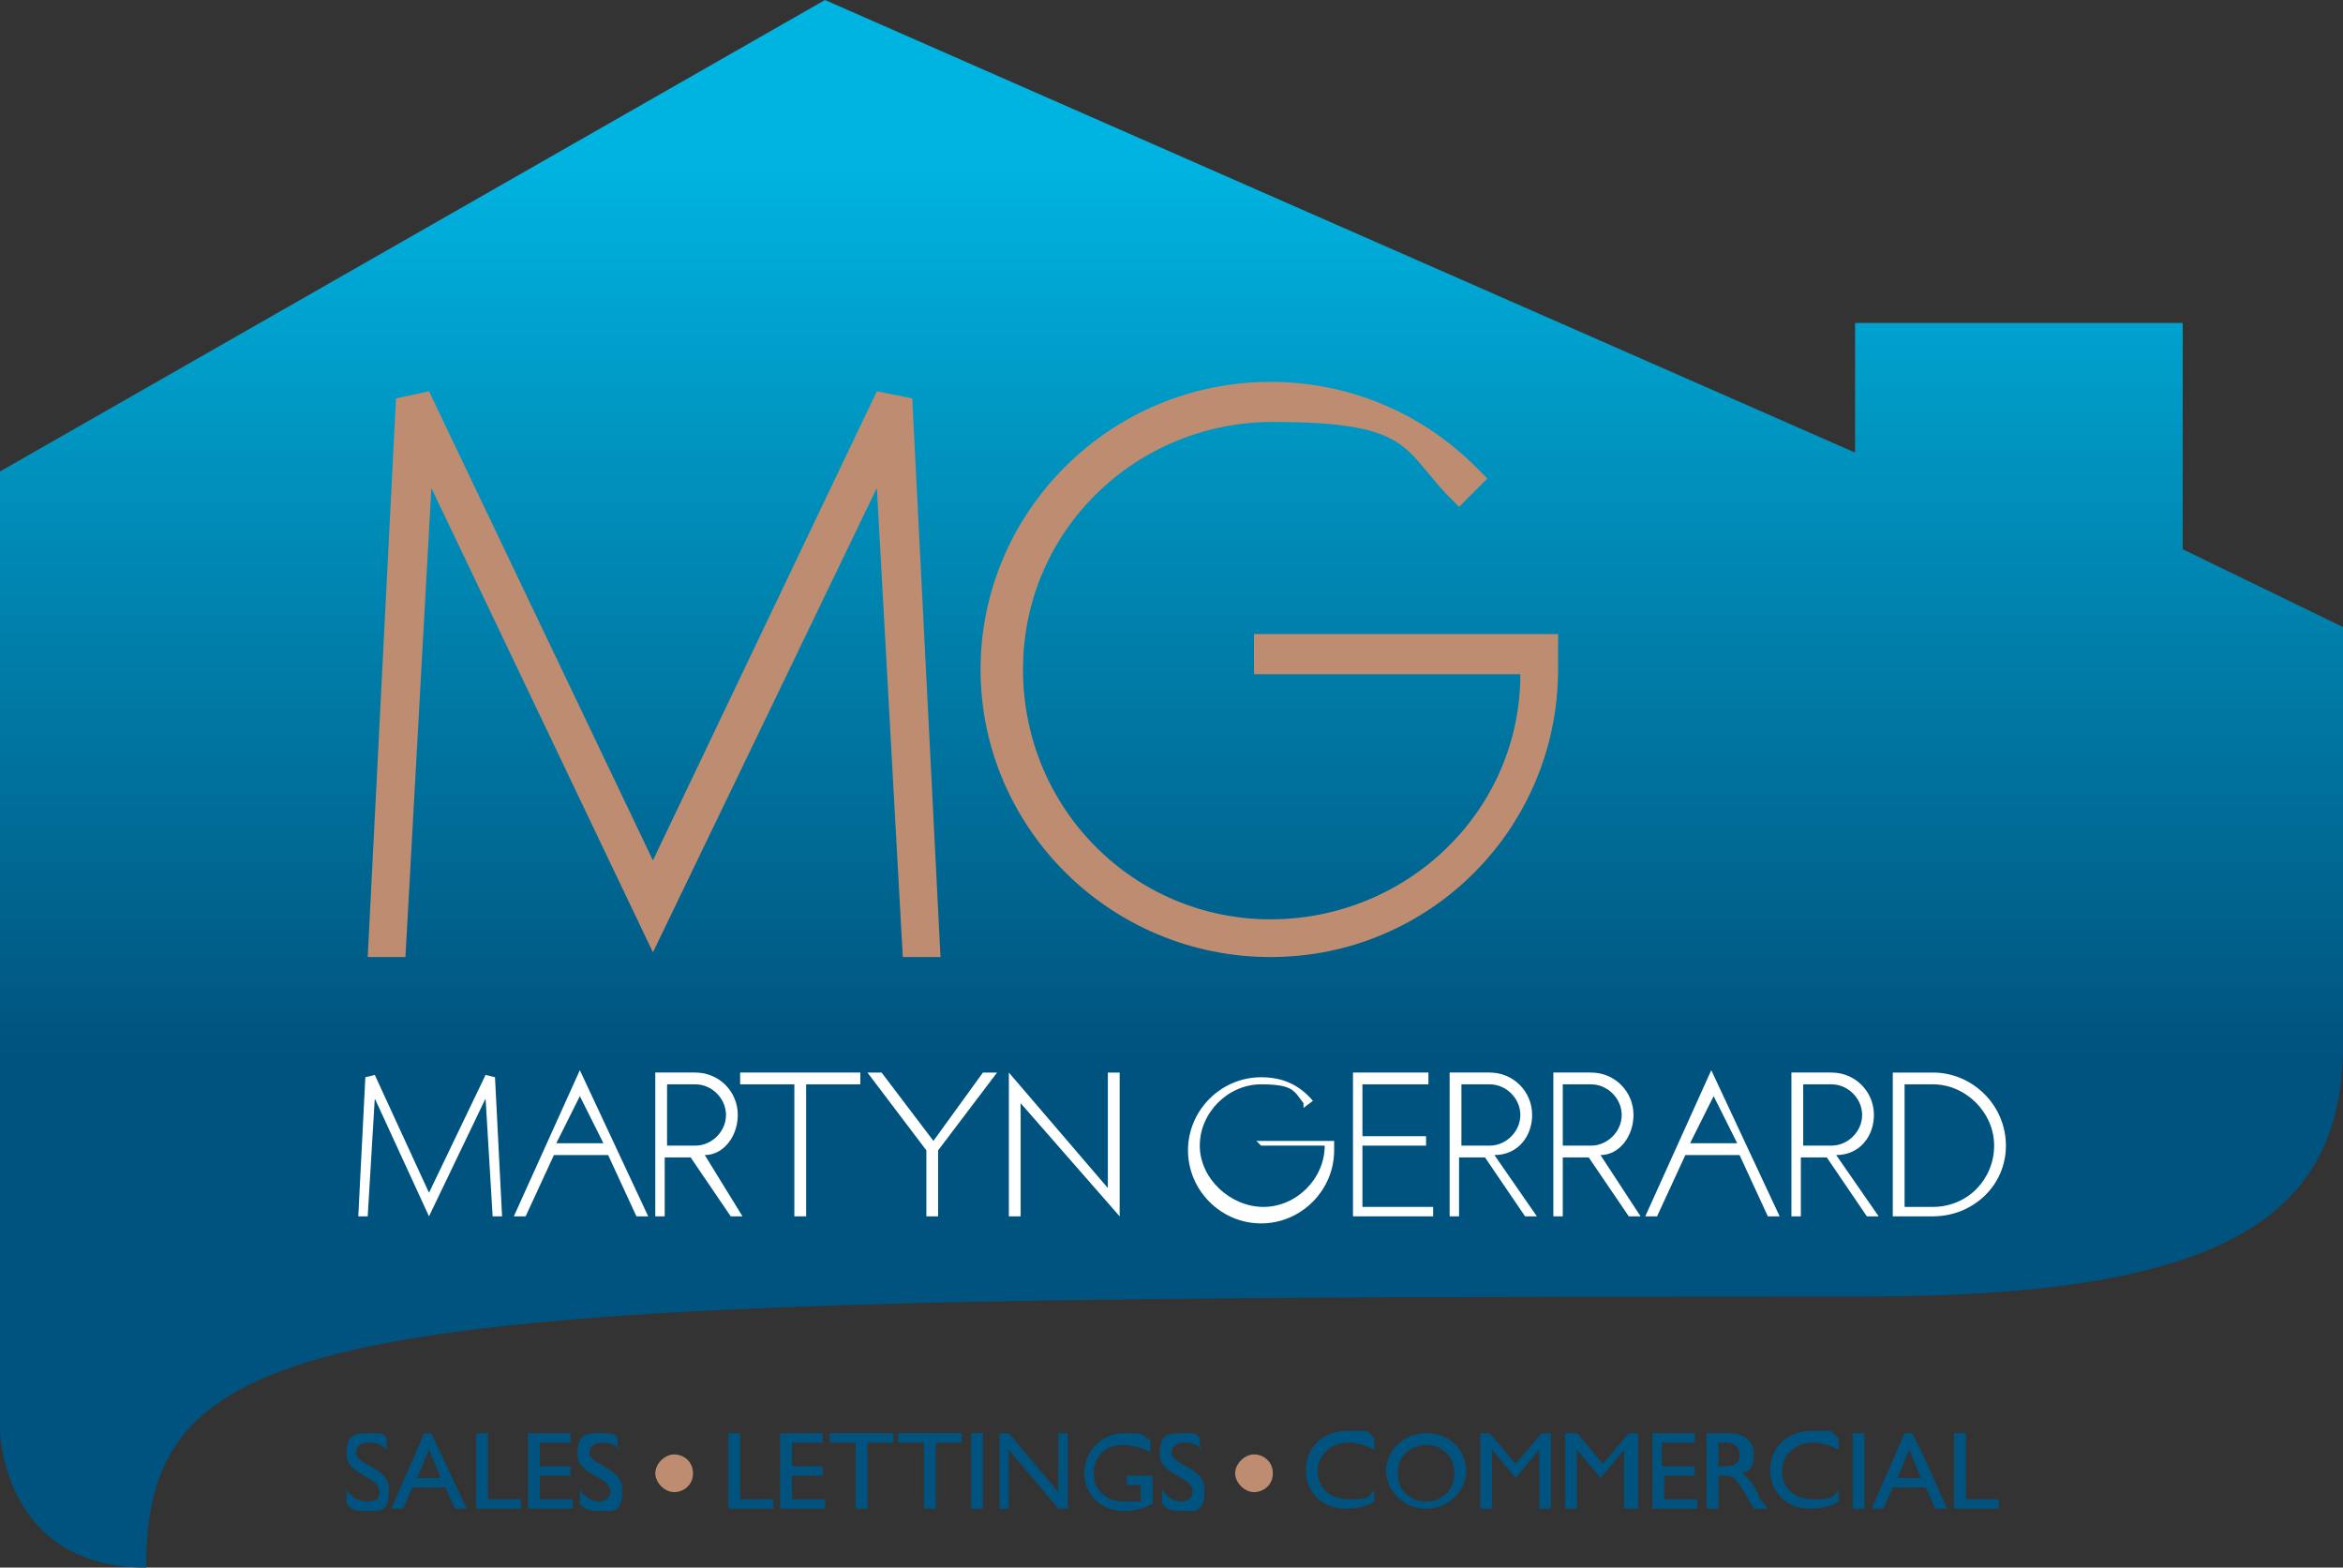 <?xml version="1.0" encoding="UTF-8"?>
<svg id="Layer_1" xmlns="http://www.w3.org/2000/svg" xmlns:xlink="http://www.w3.org/1999/xlink" version="1.1" viewBox="0 0 99.4 66.5">
  <rect x="0" y="0" width="99.4" height="66.5" fill="#333333" stroke="none"/>
  <!-- Generator: Adobe Illustrator 29.6.1, SVG Export Plug-In . SVG Version: 2.1.1 Build 9)  -->
  <defs>
    <style>
      .st0 {
        fill: none;
      }

      .st1 {
        fill: url(#linear-gradient);
      }

      .st2 {
        fill: #fff;
      }

      .st3 {
        fill: #00537e;
      }

      .st4 {
        fill: #be8d71;
      }
    </style>
    <linearGradient id="linear-gradient" x1="49.7" y1="667.8" x2="49.7" y2="722.3" gradientTransform="translate(0 -672)" gradientUnits="userSpaceOnUse">
      <stop offset=".2" stop-color="#00b4e1"/>
      <stop offset=".5" stop-color="#0089b5"/>
      <stop offset=".9" stop-color="#00537e"/>
    </linearGradient>
  </defs>
  <g>
    <line class="st0" x1=".1" y1="20" x2=".1" y2="60.8"/>
    <path class="st1" d="M35,0l43.7,19.2v-5.5h13.9v9.6c0,0,6.8,3.3,6.8,3.3v17.7c0,7.2-4.8,10.7-20.2,10.7-64,0-73,.4-73,11.5C.1,66.5,0,60.7,0,60.7V20L35,0h0Z"/>
  </g>
  <g>
    <polygon class="st4" points="37.2 16.6 27.7 36.5 18.2 16.6 16.8 16.9 15.6 40.6 17.2 40.6 18.3 20.7 27.7 40.4 37.2 20.7 38.3 40.6 39.9 40.6 38.7 16.9 37.2 16.6"/>
    <path class="st4" d="M53.2,26.9v1.7h11.3c0,5.8-4.8,10.4-10.6,10.4s-10.5-4.7-10.5-10.6,4.8-10.5,10.6-10.5,5.5,1.1,7.4,3.1l.5.5,1.2-1.2-.5-.5c-2.3-2.3-5.4-3.6-8.7-3.6-6.8,0-12.3,5.5-12.3,12.2s5.5,12.2,12.3,12.2,12.2-5.5,12.2-12.2v-1.5h-12.9Z"/>
  </g>
  <g>
    <polygon class="st2" points="20.6 45.6 18.2 50.6 15.9 45.6 15.5 45.7 15.2 51.6 15.6 51.6 15.9 46.6 18.2 51.6 20.6 46.6 20.9 51.6 21.3 51.6 21 45.7 20.6 45.6"/>
    <path class="st2" d="M21.8,51.6h.5l1.2-2.6h2.3l1.2,2.6h.5l-2.9-6.2-2.8,6.2h0ZM23.6,48.5l1-2,1,2h-2Z"/>
    <path class="st2" d="M31.3,47.3c0-1-.8-1.8-1.8-1.8h-1.7v6.1h.4v-2.5h1.1l1.7,2.5h.5l-1.6-2.6c.8,0,1.4-.8,1.4-1.7ZM28.3,46h1.2c.7,0,1.3.6,1.3,1.3s-.6,1.3-1.3,1.3h-1.2v-2.6Z"/>
    <polygon class="st2" points="31.4 46 33.7 46 33.7 51.6 34.2 51.6 34.2 46 36.5 46 36.5 45.5 31.4 45.5 31.4 46"/>
    <polygon class="st2" points="39.6 48.4 37.4 45.5 36.8 45.5 39.3 48.8 39.3 51.6 39.8 51.6 39.8 48.8 42.3 45.5 41.7 45.5 39.6 48.4"/>
    <polygon class="st2" points="47 50.4 42.8 45.5 42.8 51.6 43.3 51.6 43.3 46.8 47.5 51.6 47.5 45.5 47 45.5 47 50.4"/>
    <path class="st2" d="M53.4,48.6h2.8c0,1.4-1.2,2.6-2.6,2.6s-2.7-1.2-2.7-2.6,1.2-2.6,2.6-2.6,1.4.3,1.8.8v.2c0,0,.4-.3.4-.3h0c-.6-.7-1.3-1-2.2-1-1.7,0-3.1,1.4-3.1,3.1s1.4,3.1,3.1,3.1,3.1-1.4,3.1-3.1v-.4h-3.3l.2.2h0Z"/>
    <polygon class="st2" points="57.8 48.6 60.5 48.6 60.5 48.2 57.8 48.2 57.8 46 60.6 46 60.6 45.5 57.4 45.5 57.4 51.6 60.8 51.6 60.8 51.2 57.8 51.2 57.8 48.6"/>
    <path class="st2" d="M65,47.3c0-1-.8-1.8-1.8-1.8h-1.7v6.1h.4v-2.5h1.1l1.7,2.5h.5l-1.8-2.6c1,0,1.6-.8,1.6-1.7h0ZM62,46h1.2c.7,0,1.3.6,1.3,1.3s-.6,1.3-1.3,1.3h-1.2v-2.6Z"/>
    <path class="st2" d="M69.3,47.3c0-1-.8-1.8-1.8-1.8h-1.6v6.1h.4v-2.5h1.1l1.7,2.5h.5l-1.7-2.6c.8,0,1.4-.8,1.4-1.7h0ZM66.3,46h1.2c.7,0,1.3.6,1.3,1.3s-.6,1.3-1.3,1.3h-1.2v-2.6Z"/>
    <path class="st2" d="M79.5,47.3c0-1-.8-1.8-1.8-1.8h-1.7v6.1h.4v-2.5h1.1l1.7,2.5h.5l-1.8-2.6c1,0,1.6-.8,1.6-1.7h0ZM76.5,46h1.2c.7,0,1.3.6,1.3,1.3s-.6,1.3-1.3,1.3h-1.2v-2.6Z"/>
    <path class="st2" d="M82,45.5h-1.7v6.1h1.7c1.7,0,3.1-1.3,3.1-3s-1.4-3.1-3.1-3.1ZM82,51.2h-1.2v-5.2h1.2c1.4,0,2.6,1.2,2.6,2.6s-1.1,2.6-2.6,2.6Z"/>
    <path class="st2" d="M69.8,51.6h.5l1.2-2.6h2.3l1.2,2.6h.5l-2.9-6.2-2.8,6.2h0ZM71.7,48.5l1-2,1,2h-2Z"/>
  </g>
  <g>
    <path class="st3" d="M16.4,61.5c-.3-.3-.5-.3-.8-.3s-.5.2-.5.4c0,.6,1.4.6,1.4,1.6s-.4.9-.9.9-.6,0-.9-.3v-.6c.2.3.5.5.9.5s.5-.2.5-.4c0-.7-1.4-.7-1.4-1.6s.4-.9,1-.9.5,0,.7.2v.5h0Z"/>
    <path class="st3" d="M19.8,64h-.5l-.4-.9h-1.4l-.4.9h-.5l1.4-3.2h.3l1.5,3.2ZM17.7,62.7h1l-.5-1.2-.5,1.2Z"/>
    <path class="st3" d="M20.6,63.6h1.5v.4h-1.9v-3.2h.5c0,0,0,2.8,0,2.8Z"/>
    <path class="st3" d="M24.3,61.2h-1.4v1h1.3v.4h-1.3v1h1.4v.4h-1.9v-3.2h1.8v.4h.1Z"/>
    <path class="st3" d="M26.3,61.5c-.3-.3-.5-.3-.8-.3s-.5.2-.5.4c0,.6,1.4.6,1.4,1.6s-.4.9-.9.9-.6,0-.9-.3v-.6c.2.3.5.5.8.5s.5-.2.5-.4c0-.7-1.4-.7-1.4-1.6s.4-.9,1-.9.5,0,.7.2v.5h.1Z"/>
    <path class="st3" d="M31.3,63.6h1.5v.4h-1.9v-3.2h.5c0,0,0,2.8,0,2.8Z"/>
    <path class="st3" d="M35,61.2h-1.4v1h1.3v.4h-1.3v1h1.4v.4h-1.9v-3.2h1.8v.4h0Z"/>
    <path class="st3" d="M37.9,61.2h-1.1v2.8h-.5v-2.8h-1.1v-.4h2.7v.4Z"/>
    <path class="st3" d="M40.8,61.2h-1.1v2.8h-.5v-2.8h-1.1v-.4h2.7v.4Z"/>
    <path class="st3" d="M41.7,64h-.5v-3.2h.5v3.2Z"/>
    <path class="st3" d="M45.3,64h-.4l-2.1-2.5v2.5h-.4v-3.2h.4l2.1,2.5v-2.5h.4v3.2h0Z"/>
    <path class="st3" d="M48.9,63.8c-.4.2-.8.3-1.2.3-1,0-1.7-.7-1.7-1.6s.7-1.7,1.7-1.7.6,0,1.1.3v.5c-.4-.2-.8-.3-1.2-.3-.7,0-1.2.5-1.2,1.2s.5,1.2,1.3,1.2.5,0,.7,0v-.7h-.6v-.4h1.1v1.3h0Z"/>
    <path class="st3" d="M51,61.5c-.3-.3-.5-.3-.8-.3s-.5.2-.5.4c0,.6,1.4.6,1.4,1.6s-.4.9-.9.9-.6,0-.9-.3v-.6c.2.3.5.5.8.5s.5-.2.5-.4c0-.7-1.4-.7-1.4-1.6s.4-.9,1-.9.5,0,.7.2v.5h.1Z"/>
    <path class="st3" d="M58.3,61.5c-.4-.2-.7-.3-1.1-.3-.7,0-1.3.5-1.3,1.2s.5,1.2,1.3,1.2.8,0,1.1-.4v.5c-.3.2-.7.3-1.2.3-1.2,0-1.7-.9-1.7-1.6,0-1,.7-1.7,1.8-1.7s.7,0,1.1.3v.5h0Z"/>
    <path class="st3" d="M60.5,60.8c1.1,0,1.7.8,1.7,1.6s-.7,1.6-1.7,1.6-1.7-.8-1.7-1.6.7-1.6,1.7-1.6ZM60.5,63.7c.7,0,1.2-.5,1.2-1.2s-.5-1.2-1.2-1.2-1.2.5-1.2,1.2.5,1.2,1.2,1.2Z"/>
    <path class="st3" d="M65.8,64h-.5v-2.5h0l-1,1.2h0l-1-1.2h0v2.5h-.5v-3.2h.4l1.1,1.3,1.1-1.3h.4v3.2h0Z"/>
    <path class="st3" d="M69.4,64h-.5v-2.5h0l-1,1.2h0l-1-1.2h0v2.5h-.5v-3.2h.5l1.1,1.3,1.1-1.3h.4v3.2h0Z"/>
    <path class="st3" d="M71.9,61.2h-1.4v1h1.4v.4h-1.3v1h1.4v.4h-1.9v-3.2h1.8v.4h0Z"/>
    <path class="st3" d="M73.3,60.8c.7,0,1.1.3,1.1.9s-.2.7-.5.8c.3.2.5.5.7.9,0,.2.2.3.4.6h-.6l-.4-.7c-.4-.7-.6-.7-.8-.7h-.3v1.4h-.5v-3.2c0,0,.9,0,.9,0ZM72.9,62.2h.3c.5,0,.6-.2.6-.5s-.2-.5-.6-.5h-.3v1h0Z"/>
    <path class="st3" d="M78,61.5c-.4-.2-.7-.3-1.1-.3-.7,0-1.3.5-1.3,1.2s.5,1.2,1.3,1.2.8,0,1.1-.4v.5c-.3.2-.7.3-1.2.3-1.2,0-1.7-.9-1.7-1.6,0-1,.7-1.7,1.8-1.7s.7,0,1.1.3v.5h0Z"/>
    <path class="st3" d="M79.1,64h-.5v-3.2h.5v3.2Z"/>
    <path class="st3" d="M82.6,64h-.5l-.4-.9h-1.4l-.4.9h-.5l1.4-3.2h.3c.1,0,1.5,3.2,1.5,3.2ZM80.5,62.7h1l-.5-1.2-.5,1.2Z"/>
    <path class="st3" d="M83.4,63.6h1.4v.4h-1.9v-3.2h.5s0,2.8,0,2.8Z"/>
  </g>
  <path class="st4" d="M29.4,62.5c0,.5-.4.8-.8.8s-.8-.4-.8-.8.4-.8.8-.8.8.3.8.8Z"/>
  <path class="st4" d="M54,62.5c0,.5-.4.8-.8.8s-.8-.4-.8-.8.4-.8.8-.8.8.3.8.8Z"/>
</svg>